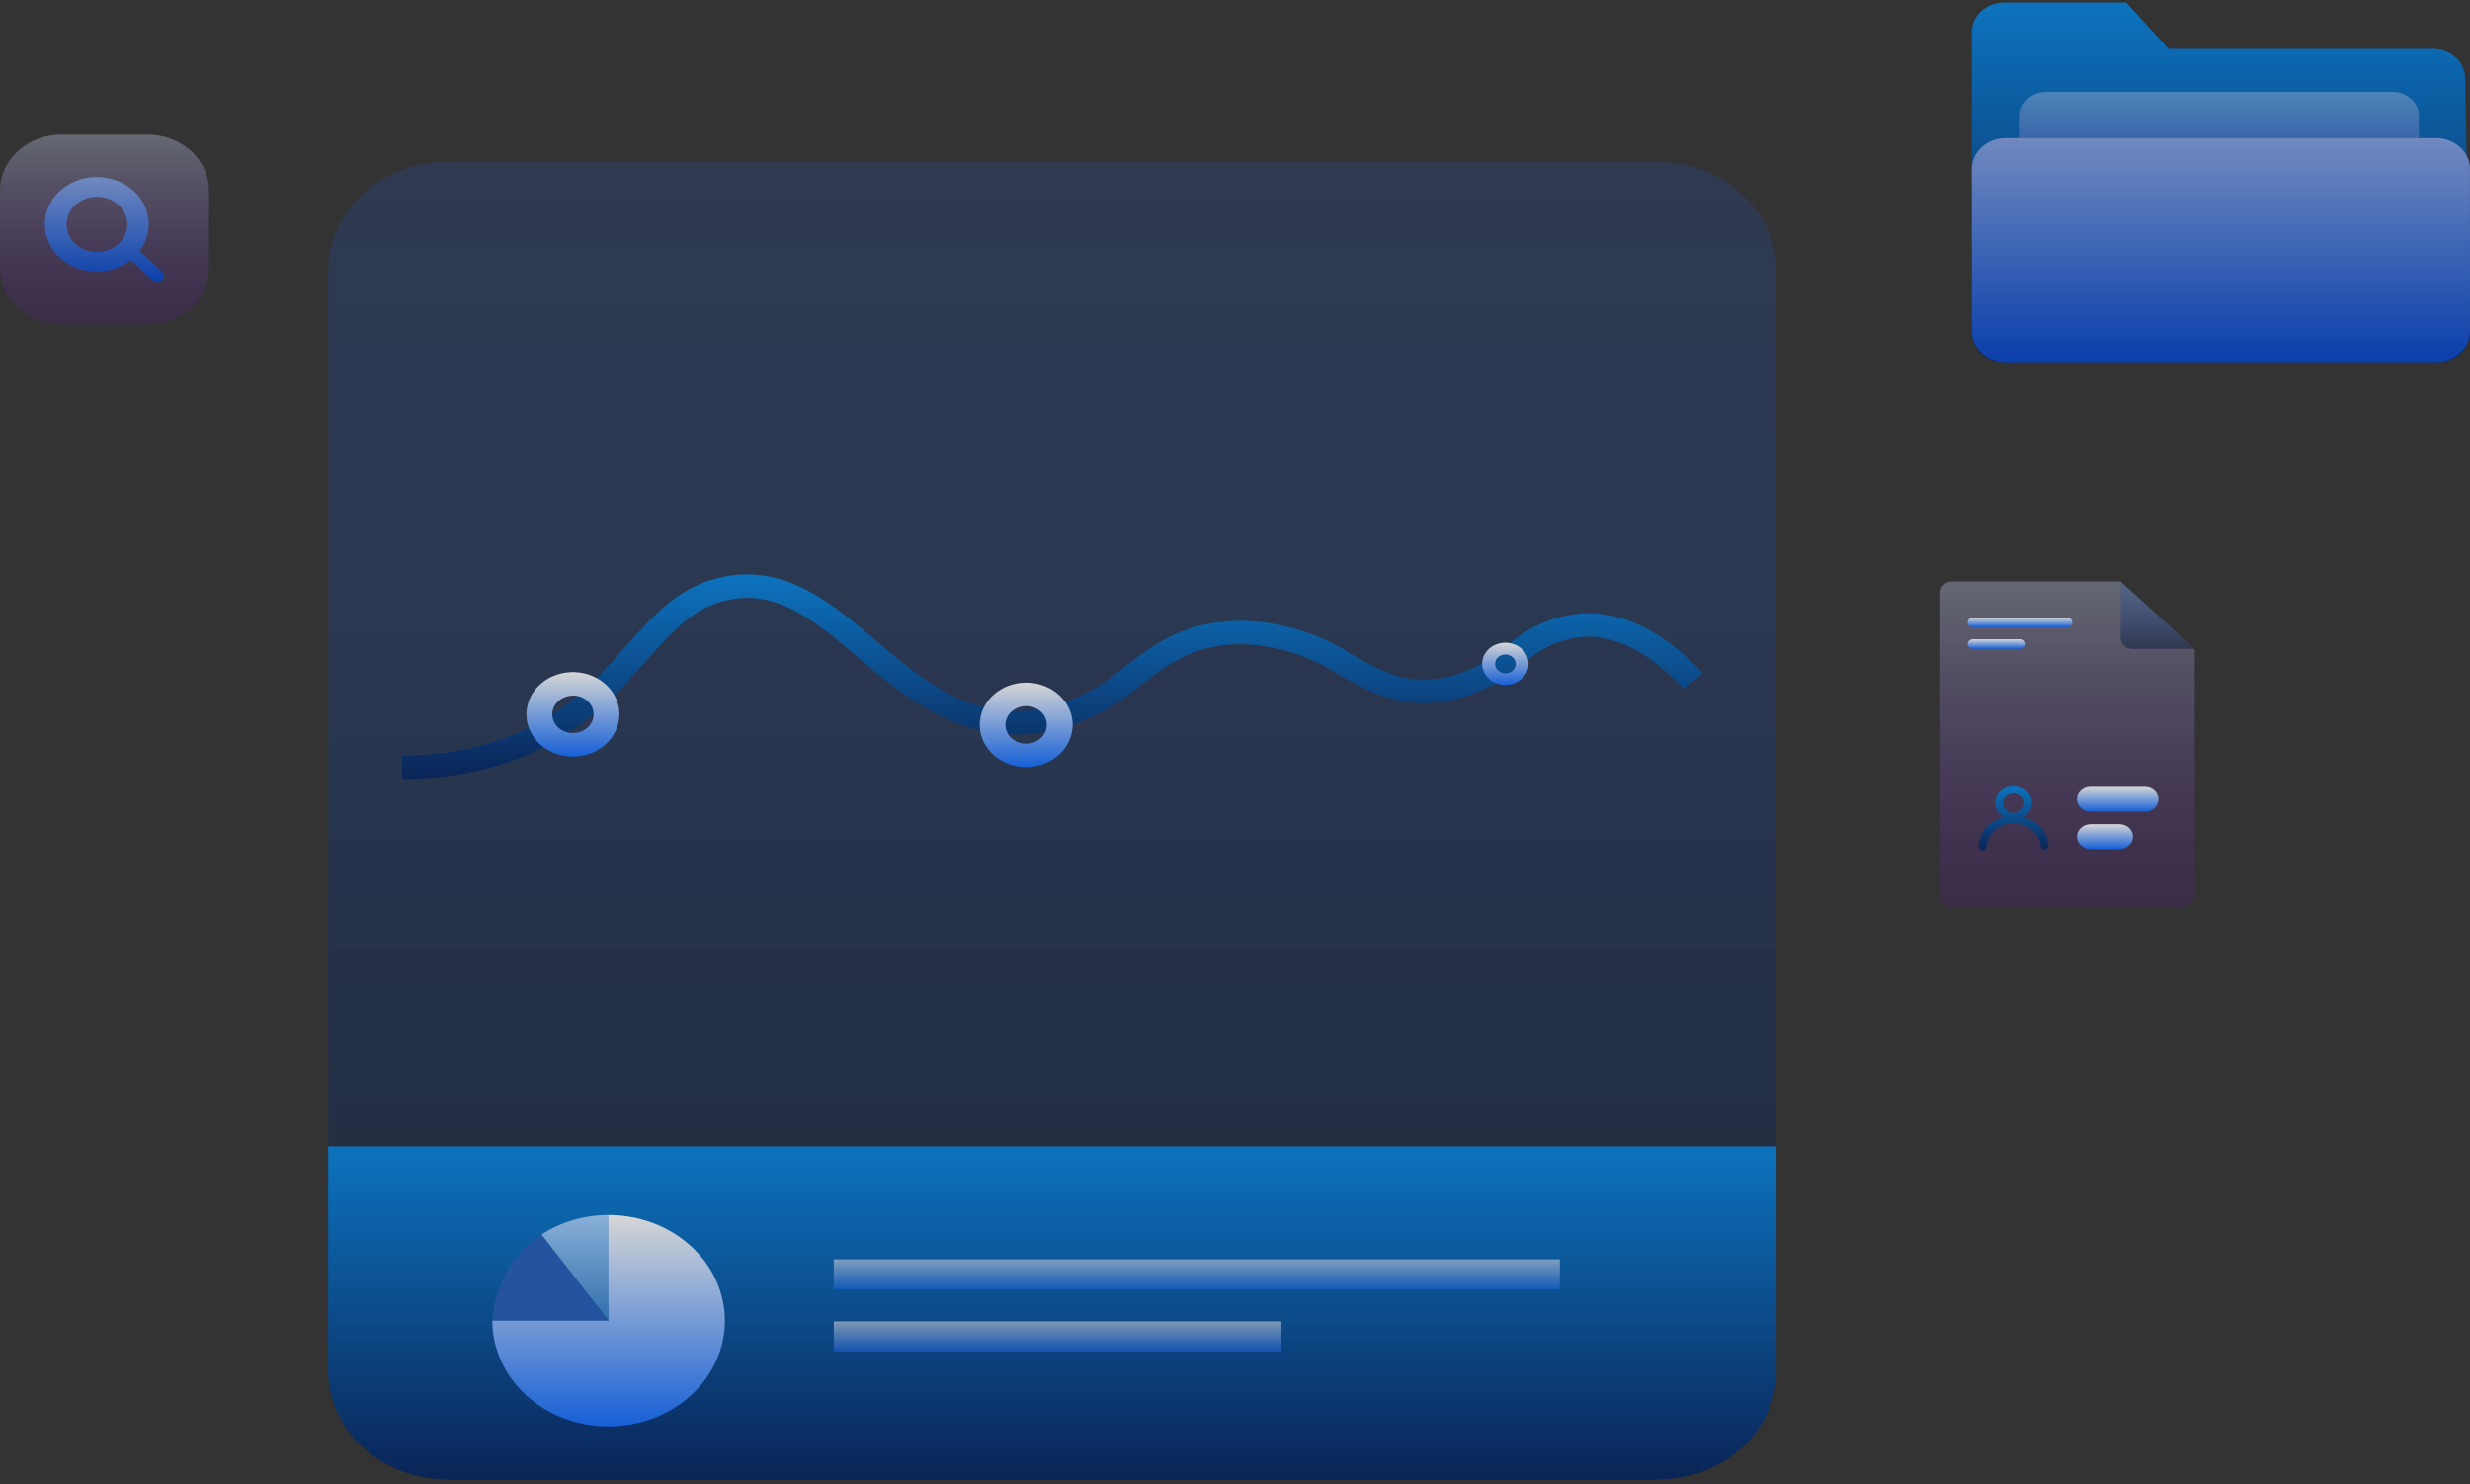 <svg width="208" height="125" viewBox="0 0 208 125" fill="none" xmlns="http://www.w3.org/2000/svg">
<rect x="0" y="0" width="208" height="125" fill="#333333" stroke="none"/>
<g opacity="0.8">
<path d="M168.77 0.213H179.051L182.608 4.113H204.864C205.586 4.113 206.279 4.374 206.79 4.839C207.301 5.303 207.589 5.933 207.589 6.59L207.989 28.017C207.989 28.674 207.702 29.305 207.191 29.769C206.68 30.234 205.987 30.495 205.264 30.495H168.77C168.047 30.495 167.354 30.234 166.843 29.769C166.332 29.305 166.045 28.674 166.045 28.017V2.692C166.044 2.035 166.331 1.405 166.842 0.94C167.353 0.475 168.046 0.214 168.769 0.213H168.77Z" fill="url(#paint0_linear_184_570)"/>
<path d="M172.272 7.736H201.517C201.811 7.743 202.101 7.802 202.37 7.911C202.639 8.019 202.882 8.175 203.085 8.369C203.288 8.562 203.447 8.791 203.552 9.04C203.658 9.29 203.709 9.556 203.701 9.824V20.091C203.709 20.358 203.658 20.625 203.552 20.874C203.446 21.124 203.287 21.352 203.084 21.546C202.882 21.739 202.639 21.895 202.37 22.003C202.101 22.112 201.811 22.171 201.517 22.178H172.272C171.978 22.171 171.688 22.112 171.419 22.003C171.15 21.895 170.907 21.739 170.704 21.546C170.501 21.352 170.342 21.124 170.237 20.874C170.131 20.625 170.08 20.358 170.087 20.091V9.824C170.08 9.556 170.131 9.29 170.236 9.04C170.342 8.791 170.501 8.562 170.704 8.369C170.907 8.175 171.15 8.019 171.419 7.911C171.688 7.802 171.978 7.743 172.272 7.736Z" fill="url(#paint1_linear_184_570)" fill-opacity="0.38"/>
<path d="M168.77 11.63H205.271C206.029 11.665 206.742 11.971 207.253 12.482C207.763 12.993 208.031 13.667 207.996 14.357V27.767C208.031 28.456 207.764 29.131 207.253 29.642C206.742 30.153 206.03 30.459 205.271 30.493H168.77C168.011 30.459 167.299 30.152 166.788 29.642C166.277 29.131 166.01 28.456 166.045 27.767V14.357C166.011 13.667 166.278 12.993 166.789 12.482C167.299 11.972 168.012 11.665 168.77 11.63Z" fill="url(#paint2_linear_184_570)"/>
<path d="M149.6 22.795V115.43C149.607 116.627 149.354 117.813 148.857 118.921C148.36 120.029 147.627 121.037 146.701 121.888C145.775 122.738 144.674 123.415 143.46 123.878C142.246 124.342 140.944 124.584 139.628 124.59H37.712C35.04 124.588 32.478 123.623 30.589 121.905C28.7 120.188 27.637 117.859 27.636 115.43V22.795C27.636 20.365 28.697 18.035 30.587 16.316C32.476 14.598 35.039 13.631 37.712 13.63H139.523C142.183 13.619 144.738 14.568 146.628 16.27C148.517 17.971 149.586 20.285 149.599 22.703L149.6 22.795Z" fill="url(#paint3_linear_184_570)" fill-opacity="0.5"/>
<path d="M34.008 65.584H33.857L33.868 63.611C36.219 63.639 38.561 63.333 40.808 62.704C46.873 61.026 49.943 57.55 52.656 54.486C55.059 51.769 57.328 49.202 61.152 48.531C66.301 47.613 70.114 50.853 73.804 53.976C77.495 57.099 81.321 60.364 86.663 59.833C89.671 59.435 92.458 58.164 94.606 56.209C97.254 54.22 99.883 52.154 104.97 52.284C108.202 52.444 111.316 53.446 113.939 55.17C116.417 56.559 118.394 57.654 121.475 57.104C123.543 56.663 125.439 55.716 126.956 54.366C128.72 52.718 131.105 51.739 133.631 51.627H133.658C136.996 51.638 140.277 53.35 143.427 56.708L141.766 57.99C139.044 55.089 136.312 53.612 133.644 53.601H133.623C131.6 53.721 129.705 54.542 128.327 55.893C126.53 57.449 124.304 58.537 121.885 59.041C117.959 59.738 115.329 58.271 112.796 56.852C110.496 55.319 107.759 54.419 104.912 54.259C100.71 54.137 98.546 55.816 95.992 57.732C93.526 59.947 90.337 61.376 86.903 61.805C80.617 62.34 76.194 58.703 72.334 55.428C68.743 52.384 65.633 49.748 61.576 50.469C58.521 51.01 56.688 53.09 54.357 55.727C51.597 58.849 48.157 62.741 41.455 64.597C39.04 65.258 36.53 65.591 34.008 65.584Z" fill="url(#paint4_linear_184_570)"/>
<path d="M48.251 63.714C47.476 63.715 46.719 63.507 46.074 63.117C45.43 62.726 44.927 62.171 44.63 61.521C44.333 60.87 44.255 60.155 44.405 59.464C44.556 58.774 44.928 58.139 45.475 57.641C46.023 57.143 46.72 56.803 47.48 56.666C48.239 56.528 49.027 56.598 49.742 56.867C50.458 57.137 51.07 57.593 51.5 58.178C51.931 58.763 52.16 59.452 52.16 60.156C52.158 61.098 51.745 62.001 51.013 62.668C50.28 63.335 49.287 63.711 48.251 63.714ZM48.251 58.581C47.79 58.58 47.348 58.745 47.021 59.04C46.694 59.335 46.509 59.736 46.507 60.155C46.508 60.467 46.611 60.773 46.803 61.032C46.995 61.292 47.267 61.494 47.585 61.613C47.904 61.732 48.253 61.763 48.59 61.701C48.928 61.64 49.238 61.489 49.481 61.268C49.724 61.047 49.889 60.765 49.956 60.458C50.024 60.151 49.989 59.834 49.858 59.545C49.727 59.256 49.504 59.008 49.218 58.834C48.933 58.66 48.597 58.567 48.253 58.566L48.251 58.581Z" fill="url(#paint5_linear_184_570)"/>
<path d="M86.412 64.596C85.639 64.595 84.883 64.386 84.24 63.995C83.597 63.604 83.096 63.049 82.801 62.399C82.505 61.75 82.428 61.035 82.579 60.345C82.73 59.656 83.102 59.023 83.649 58.525C84.196 58.028 84.893 57.69 85.651 57.552C86.41 57.415 87.196 57.485 87.911 57.754C88.626 58.023 89.236 58.478 89.666 59.062C90.097 59.647 90.326 60.334 90.327 61.037C90.326 61.981 89.913 62.885 89.18 63.553C88.445 64.22 87.45 64.595 86.412 64.596ZM86.412 59.462C86.068 59.462 85.731 59.554 85.444 59.727C85.157 59.901 84.934 60.148 84.801 60.437C84.669 60.726 84.634 61.045 84.701 61.352C84.767 61.659 84.933 61.941 85.176 62.163C85.419 62.385 85.729 62.536 86.067 62.598C86.405 62.659 86.755 62.628 87.073 62.509C87.392 62.389 87.664 62.187 87.856 61.926C88.048 61.666 88.15 61.36 88.151 61.047C88.152 60.839 88.108 60.632 88.021 60.439C87.934 60.247 87.806 60.071 87.645 59.923C87.483 59.776 87.291 59.658 87.08 59.578C86.868 59.498 86.641 59.456 86.412 59.456V59.462Z" fill="url(#paint6_linear_184_570)"/>
<path d="M126.769 57.682C126.382 57.683 126.003 57.579 125.681 57.384C125.359 57.189 125.108 56.911 124.959 56.586C124.81 56.261 124.771 55.903 124.846 55.558C124.921 55.213 125.107 54.895 125.38 54.646C125.654 54.397 126.002 54.227 126.382 54.158C126.762 54.089 127.155 54.124 127.513 54.258C127.871 54.392 128.177 54.62 128.393 54.913C128.608 55.205 128.723 55.549 128.724 55.901C128.723 56.372 128.518 56.825 128.151 57.158C127.785 57.492 127.288 57.681 126.769 57.682ZM126.769 55.116C126.538 55.116 126.316 55.199 126.153 55.348C125.989 55.496 125.898 55.698 125.898 55.908C125.898 56.118 125.989 56.32 126.153 56.469C126.316 56.617 126.538 56.701 126.769 56.701C126.884 56.701 126.997 56.681 127.102 56.641C127.208 56.601 127.304 56.543 127.385 56.469C127.466 56.396 127.53 56.309 127.574 56.213C127.617 56.117 127.64 56.014 127.64 55.91C127.64 55.806 127.618 55.703 127.574 55.606C127.531 55.51 127.467 55.423 127.386 55.349C127.305 55.275 127.209 55.217 127.103 55.177C126.997 55.137 126.884 55.116 126.769 55.116Z" fill="url(#paint7_linear_184_570)"/>
<path d="M149.6 96.554V115.426C149.607 116.623 149.354 117.809 148.857 118.917C148.359 120.025 147.626 121.034 146.7 121.884C145.774 122.735 144.673 123.411 143.459 123.875C142.245 124.338 140.943 124.58 139.627 124.586H37.712C35.04 124.585 32.478 123.619 30.588 121.902C28.699 120.184 27.637 117.855 27.636 115.426V96.554H149.6Z" fill="url(#paint8_linear_184_570)"/>
<path opacity="0.56" d="M131.357 106.048H70.212V108.598H131.357V106.048Z" fill="url(#paint9_linear_184_570)"/>
<path opacity="0.56" d="M107.907 111.273H70.212V113.822H107.907V111.273Z" fill="url(#paint10_linear_184_570)"/>
<path d="M51.252 102.316V111.212C49.363 108.797 47.476 106.39 45.588 103.965C47.239 102.889 49.22 102.312 51.252 102.316Z" fill="url(#paint11_linear_184_570)"/>
<path d="M51.252 111.212H41.466C41.466 111.14 41.479 111.061 41.479 110.983C41.608 109.558 42.042 108.171 42.756 106.897C42.994 106.503 43.26 106.124 43.554 105.762C43.658 105.625 43.773 105.496 43.899 105.375C44.034 105.216 44.181 105.064 44.338 104.922C44.725 104.573 45.143 104.254 45.589 103.968C47.477 106.39 49.359 108.795 51.252 111.212Z" fill="#205BBA"/>
<path d="M61.044 111.214C61.044 112.384 60.791 113.542 60.298 114.623C59.806 115.704 59.084 116.686 58.174 117.513C57.264 118.341 56.184 118.997 54.995 119.444C53.806 119.892 52.532 120.122 51.245 120.122C48.648 120.119 46.159 119.179 44.324 117.509C42.489 115.839 41.459 113.575 41.459 111.214H51.245V102.316C53.842 102.316 56.332 103.253 58.17 104.922C60.007 106.59 61.041 108.853 61.044 111.214Z" fill="url(#paint12_linear_184_570)"/>
<path d="M12.43 11.336H5.168C2.314 11.336 0 13.439 0 16.034V22.635C0 25.23 2.314 27.333 5.168 27.333H12.43C15.284 27.333 17.598 25.23 17.598 22.635V16.034C17.598 13.439 15.284 11.336 12.43 11.336Z" fill="url(#paint13_linear_184_570)" fill-opacity="0.38"/>
<path d="M13.256 23.746C13.182 23.746 13.11 23.732 13.042 23.706C12.974 23.68 12.913 23.643 12.862 23.595L11.008 21.91C10.362 22.415 9.568 22.737 8.723 22.838C7.878 22.938 7.019 22.813 6.251 22.476C5.484 22.14 4.841 21.607 4.402 20.943C3.962 20.279 3.746 19.513 3.778 18.739C3.811 17.965 4.091 17.216 4.584 16.585C5.078 15.953 5.763 15.466 6.557 15.184C7.35 14.901 8.217 14.835 9.051 14.994C9.885 15.153 10.65 15.529 11.253 16.077C11.976 16.737 12.421 17.606 12.512 18.534C12.603 19.461 12.334 20.388 11.751 21.154L13.644 22.875C13.696 22.922 13.737 22.977 13.765 23.039C13.793 23.1 13.807 23.166 13.807 23.232C13.807 23.299 13.793 23.365 13.765 23.426C13.737 23.488 13.696 23.543 13.644 23.59C13.592 23.638 13.53 23.676 13.462 23.702C13.394 23.727 13.32 23.74 13.247 23.739L13.256 23.746ZM8.164 16.57C7.743 16.57 7.329 16.665 6.958 16.845C6.587 17.026 6.271 17.287 6.037 17.605C5.804 17.923 5.66 18.288 5.619 18.669C5.578 19.05 5.64 19.434 5.801 19.787C5.963 20.14 6.217 20.452 6.542 20.695C6.867 20.937 7.253 21.104 7.666 21.178C8.079 21.253 8.505 21.234 8.908 21.123C9.31 21.012 9.677 20.813 9.974 20.543L10.027 20.492C10.045 20.467 10.066 20.443 10.088 20.421L10.125 20.391C10.438 20.051 10.639 19.638 10.702 19.198C10.765 18.759 10.69 18.312 10.483 17.911C10.277 17.51 9.949 17.17 9.538 16.932C9.126 16.695 8.649 16.569 8.162 16.569L8.164 16.57Z" fill="url(#paint14_linear_184_570)"/>
<path d="M184.822 54.645V75.481C184.822 75.723 184.716 75.956 184.528 76.127C184.339 76.299 184.083 76.395 183.816 76.395H164.398C164.131 76.395 163.875 76.299 163.687 76.127C163.498 75.956 163.392 75.723 163.392 75.481V49.88C163.393 49.638 163.499 49.406 163.688 49.235C163.876 49.063 164.132 48.967 164.398 48.966H178.57L184.822 54.645Z" fill="url(#paint15_linear_184_570)" fill-opacity="0.38"/>
<path d="M184.822 54.645H179.578C179.311 54.645 179.055 54.549 178.867 54.377C178.678 54.206 178.572 53.973 178.572 53.731V48.964L184.822 54.645Z" fill="url(#paint16_linear_184_570)" fill-opacity="0.5"/>
<path d="M176.051 66.258H180.61C180.762 66.258 180.912 66.285 181.052 66.338C181.192 66.39 181.319 66.468 181.426 66.565C181.533 66.662 181.618 66.778 181.676 66.905C181.734 67.032 181.763 67.168 181.763 67.306C181.763 67.443 181.733 67.579 181.676 67.706C181.618 67.833 181.533 67.949 181.426 68.046C181.318 68.143 181.191 68.22 181.052 68.272C180.912 68.325 180.762 68.352 180.61 68.352H176.051C175.9 68.352 175.75 68.325 175.61 68.272C175.47 68.22 175.343 68.143 175.236 68.046C175.129 67.948 175.044 67.833 174.986 67.706C174.928 67.579 174.898 67.443 174.898 67.306C174.898 67.028 175.02 66.762 175.236 66.565C175.452 66.369 175.745 66.258 176.051 66.258Z" fill="url(#paint17_linear_184_570)"/>
<path d="M176.051 69.402H178.465C178.616 69.402 178.766 69.429 178.906 69.482C179.046 69.534 179.173 69.612 179.28 69.709C179.387 69.806 179.472 69.922 179.53 70.049C179.588 70.176 179.618 70.312 179.618 70.45C179.618 70.587 179.588 70.724 179.53 70.85C179.472 70.977 179.387 71.093 179.28 71.19C179.173 71.287 179.046 71.364 178.906 71.416C178.766 71.469 178.616 71.496 178.465 71.496H176.051C175.9 71.496 175.75 71.469 175.61 71.416C175.47 71.364 175.343 71.287 175.236 71.19C175.129 71.093 175.044 70.977 174.986 70.85C174.928 70.723 174.898 70.587 174.898 70.45C174.898 70.172 175.02 69.906 175.236 69.709C175.452 69.513 175.745 69.402 176.051 69.402Z" fill="url(#paint18_linear_184_570)"/>
<path d="M166.149 52.008H174.058C174.117 52.008 174.175 52.018 174.23 52.039C174.285 52.059 174.334 52.089 174.376 52.127C174.418 52.165 174.451 52.21 174.474 52.26C174.496 52.31 174.508 52.363 174.508 52.417C174.508 52.47 174.496 52.524 174.474 52.573C174.451 52.623 174.418 52.668 174.376 52.706C174.334 52.744 174.285 52.774 174.23 52.795C174.175 52.815 174.117 52.826 174.058 52.825H166.149C166.029 52.825 165.915 52.782 165.83 52.706C165.746 52.629 165.698 52.525 165.698 52.417C165.698 52.308 165.746 52.204 165.83 52.127C165.915 52.051 166.029 52.008 166.149 52.008Z" fill="url(#paint19_linear_184_570)"/>
<path d="M166.149 53.829H170.137C170.196 53.828 170.254 53.839 170.309 53.859C170.364 53.88 170.413 53.91 170.455 53.948C170.497 53.986 170.53 54.031 170.553 54.081C170.575 54.13 170.587 54.184 170.587 54.237C170.587 54.291 170.575 54.344 170.553 54.394C170.53 54.444 170.497 54.489 170.455 54.527C170.413 54.565 170.364 54.595 170.309 54.615C170.254 54.636 170.196 54.647 170.137 54.646H166.149C166.029 54.646 165.915 54.603 165.83 54.527C165.746 54.45 165.698 54.346 165.698 54.237C165.698 54.129 165.746 54.025 165.83 53.948C165.915 53.872 166.029 53.829 166.149 53.829Z" fill="url(#paint20_linear_184_570)"/>
<path d="M170.38 68.822C170.641 68.675 170.848 68.46 170.975 68.206C171.103 67.952 171.144 67.669 171.094 67.394C171.045 67.118 170.906 66.862 170.697 66.658C170.487 66.454 170.216 66.311 169.917 66.248C169.618 66.184 169.304 66.202 169.017 66.3C168.729 66.398 168.48 66.571 168.301 66.798C168.121 67.024 168.02 67.294 168.009 67.573C167.999 67.853 168.08 68.128 168.241 68.365C168.368 68.55 168.54 68.707 168.743 68.822C168.148 68.96 167.618 69.273 167.236 69.711C166.854 70.149 166.641 70.689 166.629 71.248C166.621 71.287 166.62 71.327 166.629 71.366C166.637 71.405 166.654 71.442 166.678 71.475C166.702 71.508 166.733 71.537 166.769 71.559C166.805 71.581 166.846 71.596 166.888 71.604C166.931 71.612 166.975 71.612 167.018 71.605C167.061 71.597 167.102 71.582 167.138 71.56C167.174 71.538 167.205 71.51 167.23 71.477C167.254 71.445 167.271 71.408 167.28 71.369C167.29 71.329 167.29 71.288 167.28 71.248C167.322 70.725 167.581 70.235 168.004 69.877C168.427 69.52 168.984 69.321 169.561 69.321C170.139 69.321 170.695 69.52 171.118 69.877C171.542 70.235 171.8 70.725 171.842 71.248C171.857 71.318 171.897 71.38 171.957 71.425C172.016 71.47 172.091 71.495 172.169 71.495C172.246 71.495 172.321 71.47 172.381 71.425C172.441 71.38 172.481 71.318 172.495 71.248C172.484 70.689 172.271 70.149 171.888 69.71C171.506 69.272 170.976 68.96 170.38 68.822ZM169.565 66.805C169.744 66.804 169.918 66.852 170.067 66.942C170.216 67.032 170.332 67.16 170.4 67.309C170.469 67.459 170.487 67.624 170.453 67.783C170.418 67.943 170.332 68.089 170.206 68.204C170.08 68.319 169.92 68.397 169.745 68.429C169.57 68.461 169.388 68.445 169.223 68.383C169.058 68.321 168.917 68.216 168.818 68.081C168.718 67.947 168.665 67.788 168.665 67.626C168.667 67.412 168.762 67.207 168.928 67.055C169.094 66.904 169.319 66.817 169.554 66.814L169.565 66.805Z" fill="url(#paint21_linear_184_570)"/>
</g>
<defs>
<linearGradient id="paint0_linear_184_570" x1="187.017" y1="0.213" x2="187.017" y2="30.495" gradientUnits="userSpaceOnUse">
<stop stop-color="#0483E1"/>
<stop offset="1" stop-color="#002160"/>
</linearGradient>
<linearGradient id="paint1_linear_184_570" x1="186.894" y1="7.736" x2="186.894" y2="22.178" gradientUnits="userSpaceOnUse">
<stop stop-color="#D4E2FF"/>
<stop offset="1" stop-color="#6C00DF" stop-opacity="0.38"/>
</linearGradient>
<linearGradient id="paint2_linear_184_570" x1="187.021" y1="11.63" x2="187.021" y2="30.493" gradientUnits="userSpaceOnUse">
<stop stop-color="#80A0E3"/>
<stop offset="1" stop-color="#0042C9"/>
</linearGradient>
<linearGradient id="paint3_linear_184_570" x1="88.618" y1="13.63" x2="88.618" y2="124.59" gradientUnits="userSpaceOnUse">
<stop stop-color="#185EEA" stop-opacity="0.4"/>
<stop offset="1" stop-color="#001238"/>
</linearGradient>
<linearGradient id="paint4_linear_184_570" x1="88.642" y1="48.373" x2="88.642" y2="65.584" gradientUnits="userSpaceOnUse">
<stop stop-color="#0483E1"/>
<stop offset="1" stop-color="#002160"/>
</linearGradient>
<linearGradient id="paint5_linear_184_570" x1="48.245" y1="56.597" x2="48.245" y2="63.714" gradientUnits="userSpaceOnUse">
<stop stop-color="white"/>
<stop offset="1" stop-color="#0F6BFF"/>
</linearGradient>
<linearGradient id="paint6_linear_184_570" x1="86.415" y1="57.484" x2="86.415" y2="64.596" gradientUnits="userSpaceOnUse">
<stop stop-color="white"/>
<stop offset="1" stop-color="#0F6BFF"/>
</linearGradient>
<linearGradient id="paint7_linear_184_570" x1="126.766" y1="54.123" x2="126.766" y2="57.682" gradientUnits="userSpaceOnUse">
<stop stop-color="white"/>
<stop offset="1" stop-color="#0F6BFF"/>
</linearGradient>
<linearGradient id="paint8_linear_184_570" x1="88.618" y1="96.554" x2="88.618" y2="124.586" gradientUnits="userSpaceOnUse">
<stop stop-color="#0483E1"/>
<stop offset="1" stop-color="#002160"/>
</linearGradient>
<linearGradient id="paint9_linear_184_570" x1="100.784" y1="106.048" x2="100.784" y2="108.598" gradientUnits="userSpaceOnUse">
<stop stop-color="white"/>
<stop offset="1" stop-color="#0F6BFF"/>
</linearGradient>
<linearGradient id="paint10_linear_184_570" x1="89.059" y1="111.273" x2="89.059" y2="113.822" gradientUnits="userSpaceOnUse">
<stop stop-color="white"/>
<stop offset="1" stop-color="#0F6BFF"/>
</linearGradient>
<linearGradient id="paint11_linear_184_570" x1="48.42" y1="102.316" x2="48.42" y2="111.212" gradientUnits="userSpaceOnUse">
<stop stop-color="#9FCFFF"/>
<stop offset="1" stop-color="#307ECB"/>
</linearGradient>
<linearGradient id="paint12_linear_184_570" x1="51.251" y1="102.316" x2="51.251" y2="120.122" gradientUnits="userSpaceOnUse">
<stop stop-color="white"/>
<stop offset="1" stop-color="#0F6BFF"/>
</linearGradient>
<linearGradient id="paint13_linear_184_570" x1="8.799" y1="11.336" x2="8.799" y2="27.333" gradientUnits="userSpaceOnUse">
<stop stop-color="#D4E2FF"/>
<stop offset="1" stop-color="#6C00DF" stop-opacity="0.38"/>
</linearGradient>
<linearGradient id="paint14_linear_184_570" x1="8.791" y1="14.91" x2="8.791" y2="23.746" gradientUnits="userSpaceOnUse">
<stop stop-color="#80A0E3"/>
<stop offset="1" stop-color="#0042C9"/>
</linearGradient>
<linearGradient id="paint15_linear_184_570" x1="174.107" y1="48.966" x2="174.107" y2="76.395" gradientUnits="userSpaceOnUse">
<stop stop-color="#D4E2FF"/>
<stop offset="1" stop-color="#6C00DF" stop-opacity="0.38"/>
</linearGradient>
<linearGradient id="paint16_linear_184_570" x1="181.697" y1="48.964" x2="181.697" y2="54.645" gradientUnits="userSpaceOnUse">
<stop stop-color="#185EEA" stop-opacity="0.4"/>
<stop offset="1" stop-color="#001238"/>
</linearGradient>
<linearGradient id="paint17_linear_184_570" x1="178.331" y1="66.258" x2="178.331" y2="68.352" gradientUnits="userSpaceOnUse">
<stop stop-color="white"/>
<stop offset="1" stop-color="#0F6BFF"/>
</linearGradient>
<linearGradient id="paint18_linear_184_570" x1="177.258" y1="69.402" x2="177.258" y2="71.496" gradientUnits="userSpaceOnUse">
<stop stop-color="white"/>
<stop offset="1" stop-color="#0F6BFF"/>
</linearGradient>
<linearGradient id="paint19_linear_184_570" x1="170.103" y1="52.008" x2="170.103" y2="52.825" gradientUnits="userSpaceOnUse">
<stop stop-color="white"/>
<stop offset="1" stop-color="#0F6BFF"/>
</linearGradient>
<linearGradient id="paint20_linear_184_570" x1="168.143" y1="53.829" x2="168.143" y2="54.646" gradientUnits="userSpaceOnUse">
<stop stop-color="white"/>
<stop offset="1" stop-color="#0F6BFF"/>
</linearGradient>
<linearGradient id="paint21_linear_184_570" x1="169.559" y1="66.21" x2="169.559" y2="71.61" gradientUnits="userSpaceOnUse">
<stop stop-color="#0483E1"/>
<stop offset="1" stop-color="#002160"/>
</linearGradient>
</defs>
</svg>
